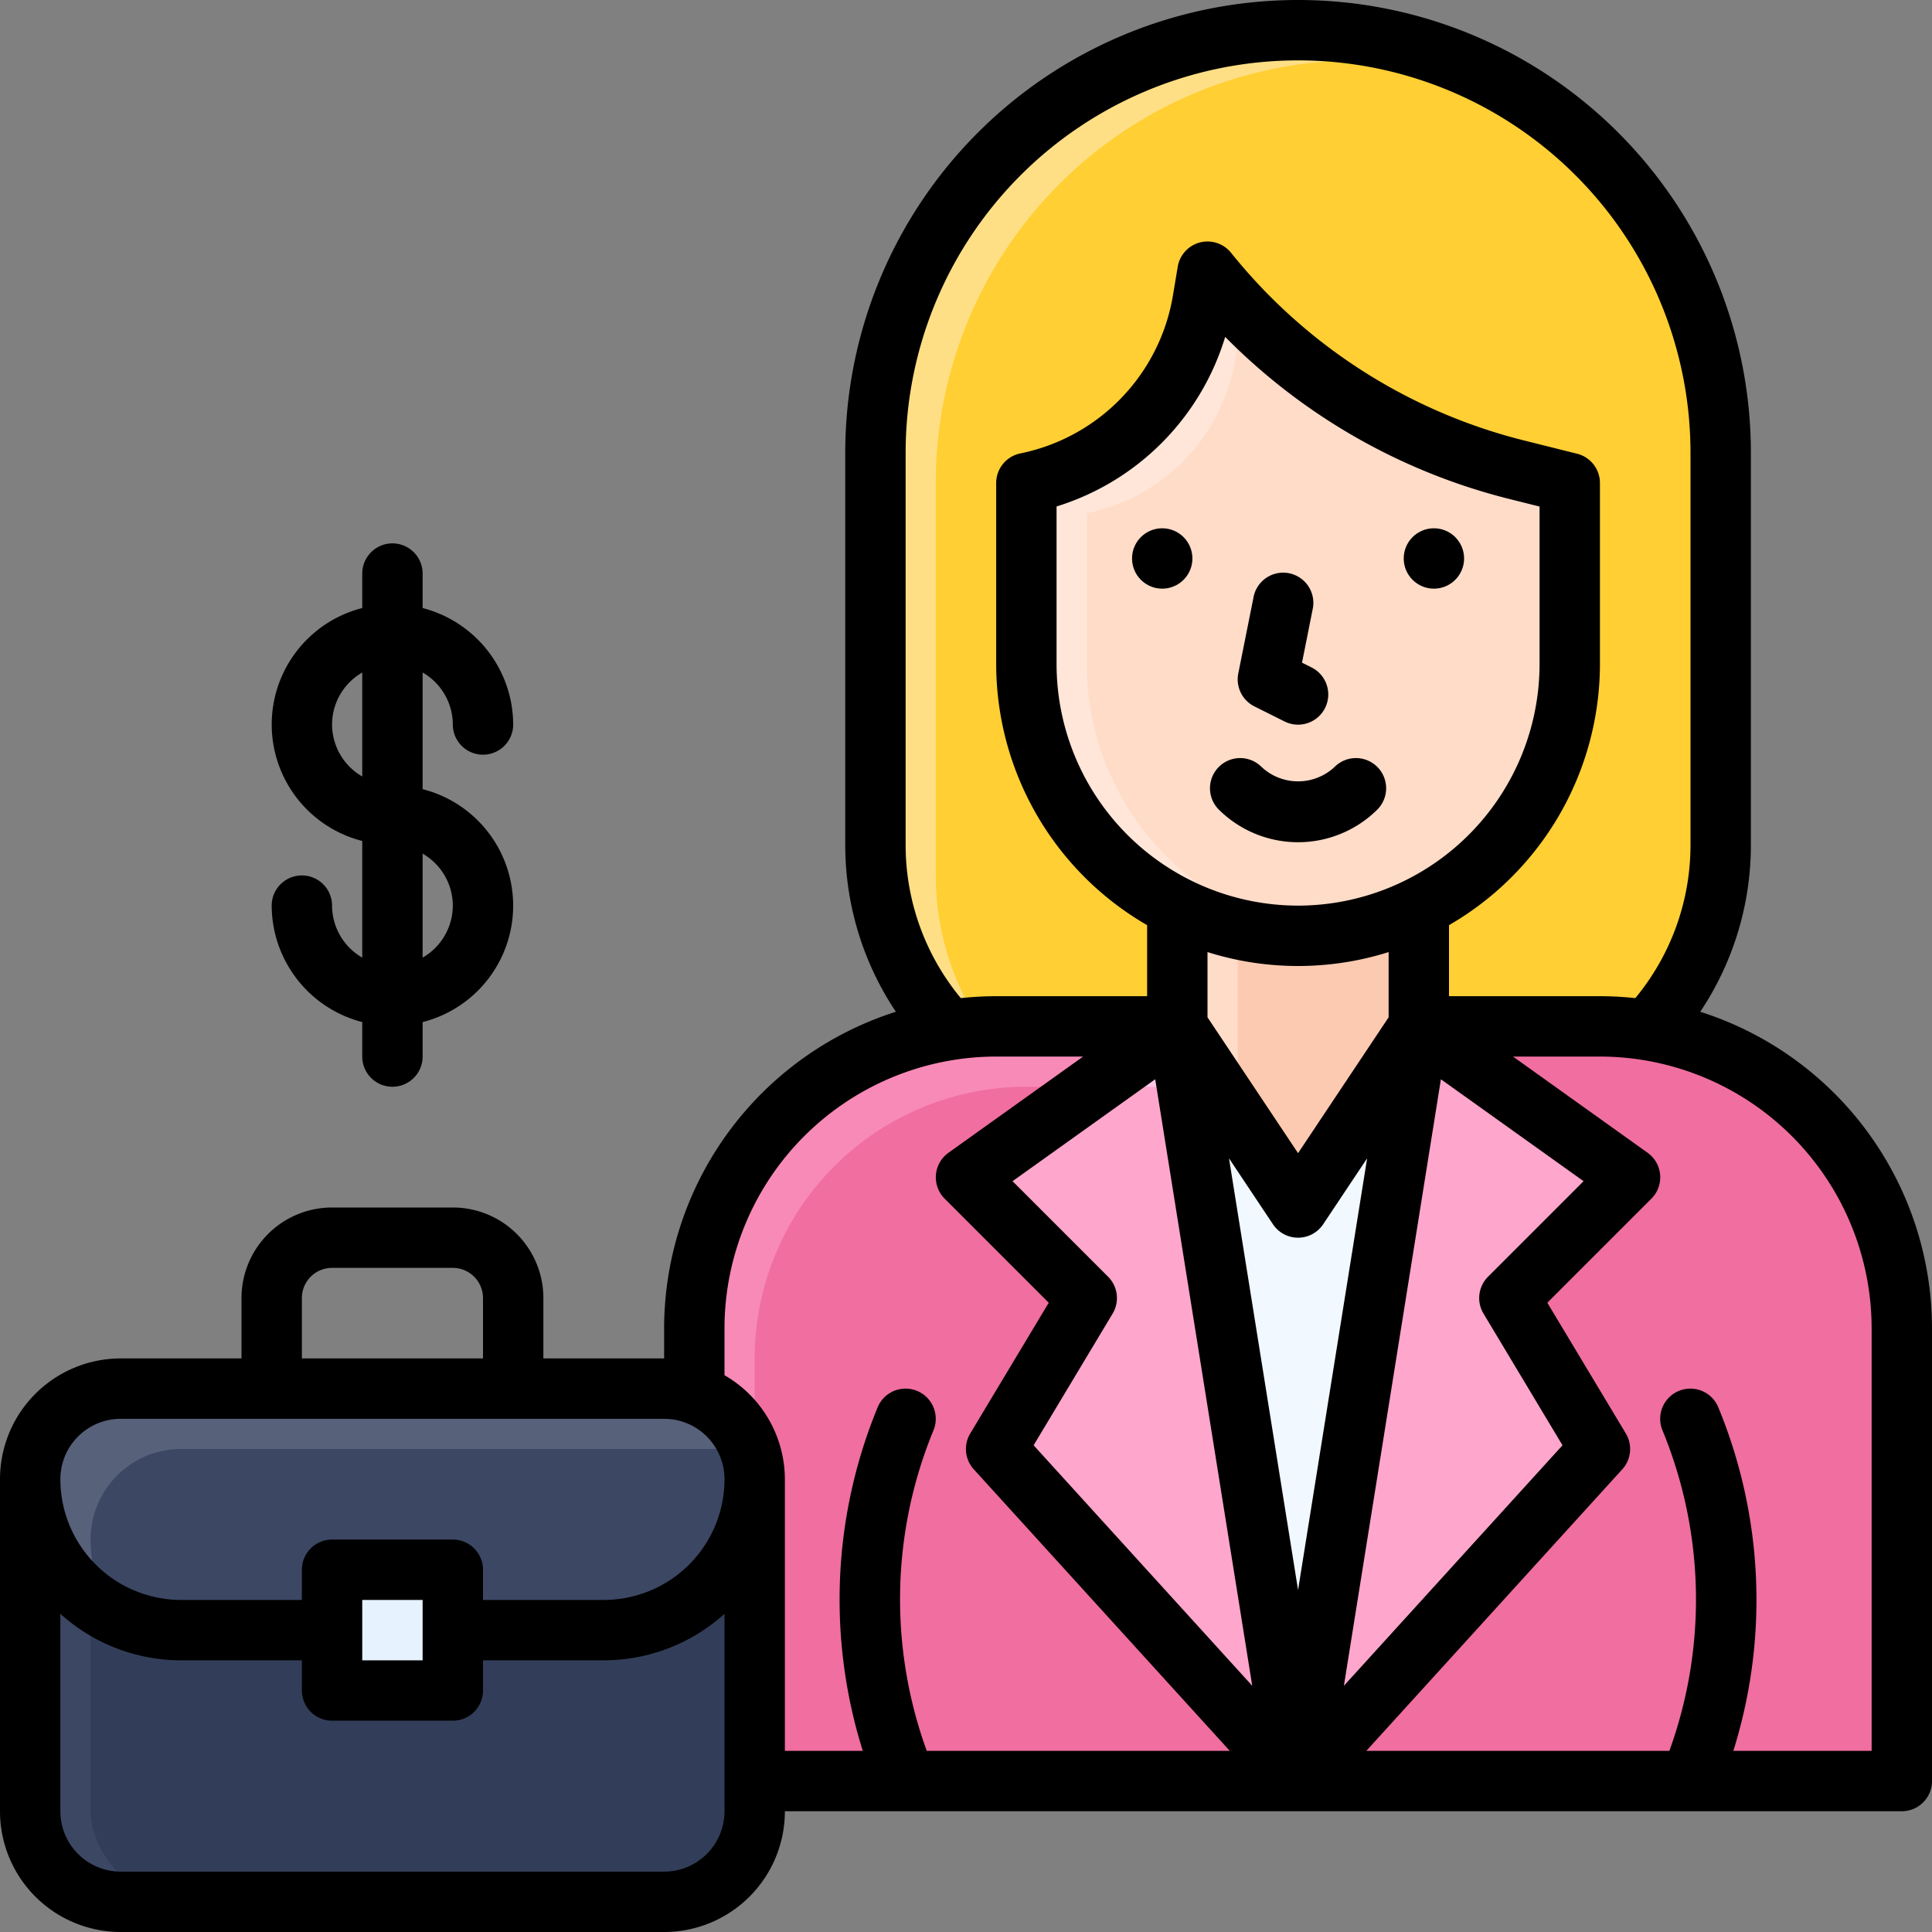 <svg xmlns="http://www.w3.org/2000/svg" id="Filled_Expand" height="512" viewBox="0 0 64 64" width="512" data-name="Filled Expand"><rect x="0" y="0" width="64" height="64" fill="#808080" stroke="none"/><path d="m43 1a14 14 0 0 1 14 14v13a9 9 0 0 1 -9 9h-10a9 9 0 0 1 -9-9v-13a14 14 0 0 1 14-14z" fill="#ffdf85"></path><path d="m50.2 3.008a13.983 13.983 0 0 0 -19.2 12.992v13a8.991 8.991 0 0 0 3.977 7.469 8.986 8.986 0 0 0 3.023.531h10a9 9 0 0 0 9-9v-13a13.977 13.977 0 0 0 -6.8-11.992z" fill="#ffcf33"></path><path d="m33 34h20a10 10 0 0 1 10 10v15a0 0 0 0 1 0 0h-40a0 0 0 0 1 0 0v-15a10 10 0 0 1 10-10z" fill="#f88ab7"></path><path d="m53 34h-10v2h-9a9 9 0 0 0 -9 9v14h38v-15a10 10 0 0 0 -10-10z" fill="#f06ea0"></path><path d="m39 34h8l-4 25z" fill="#fbfdff"></path><path d="m43 34v2h-3.68l3.68 23 4-25z" fill="#f1f8ff"></path><path d="m54 39-7-5-4 25 10-11-3-5z" fill="#ffa6cd"></path><path d="m32 39 7-5 4 25-10-11 3-5z" fill="#ffc6e8"></path><path d="m36.2 36-4.2 3 4 4-3 5 10 11-3.68-23z" fill="#ffa6cd"></path><path d="m39 27h8v7l-4 6-4-6z" fill="#fccab1"></path><path d="m39 27h8v7l-4 6-4-6z" fill="#ffdcc8"></path><path d="m41 27v9h-.667l2.667 4 4-6v-7z" fill="#fccab1"></path><path d="m34 16a7.386 7.386 0 0 0 5.838-6.03l.162-.97a18.969 18.969 0 0 0 10.212 6.553l1.788.447v6a9 9 0 0 1 -9 9 9 9 0 0 1 -9-9z" fill="#ffe6d8"></path><path d="m41 10.15v.75a6.22 6.22 0 0 1 -5 6.1v5a9 9 0 0 0 8 8.941 9 9 0 0 0 8-8.941v-6l-1.788-.447a18.972 18.972 0 0 1 -9.212-5.403z" fill="#ffdcc8"></path><rect fill="#3c4764" height="17" rx="3" width="24" x="1" y="46"></rect><rect fill="#323e59" height="17" rx="3" width="22" x="3" y="46"></rect><path d="m4 46h18a3 3 0 0 1 3 3 5 5 0 0 1 -5 5h-14a5 5 0 0 1 -5-5 3 3 0 0 1 3-3z" fill="#58617a"></path><path d="m6 48a3 3 0 0 0 -3 3 4.95 4.95 0 0 0 .625 2.375 4.95 4.95 0 0 0 2.375.625h14a5 5 0 0 0 5-5 2.983 2.983 0 0 0 -.14-.86 2.983 2.983 0 0 0 -.86-.14z" fill="#3c4764"></path><path d="m11 52h4v4h-4z" fill="#e6f3ff"></path><path d="m11 30a1 1 0 0 0 -2 0 4 4 0 0 0 3 3.858v1.142a1 1 0 0 0 2 0v-1.142a3.981 3.981 0 0 0 0-7.716v-3.864a1.993 1.993 0 0 1 1 1.722 1 1 0 0 0 2 0 4 4 0 0 0 -3-3.858v-1.142a1 1 0 0 0 -2 0v1.142a3.981 3.981 0 0 0 0 7.716v3.864a1.993 1.993 0 0 1 -1-1.722zm4 0a1.993 1.993 0 0 1 -1 1.722v-3.444a1.993 1.993 0 0 1 1 1.722zm-4-6a1.993 1.993 0 0 1 1-1.722v3.444a1.993 1.993 0 0 1 -1-1.722z"></path><path d="m44.223 25.393a1.77 1.77 0 0 1 -2.446 0 1 1 0 0 0 -1.414 1.414 3.728 3.728 0 0 0 5.274 0 1 1 0 0 0 -1.414-1.414z"></path><circle cx="47.5" cy="18.5" r="1"></circle><circle cx="38.5" cy="18.5" r="1"></circle><path d="m41.553 23.4 1 .5a1 1 0 1 0 .894-1.79l-.316-.158.349-1.752a1 1 0 1 0 -1.96-.392l-.5 2.5a1 1 0 0 0 .533 1.092z"></path><path d="m56.323 33.516a9.931 9.931 0 0 0 1.677-5.516v-13a15 15 0 0 0 -30 0v13a9.931 9.931 0 0 0 1.677 5.516 11.017 11.017 0 0 0 -7.677 10.484v1h-4v-2a3 3 0 0 0 -3-3h-4a3 3 0 0 0 -3 3v2h-4a4 4 0 0 0 -4 4v11a4 4 0 0 0 4 4h18a4 4 0 0 0 4-4h37a1 1 0 0 0 1-1v-15a11.017 11.017 0 0 0 -7.677-10.484zm-26.323-5.516v-13a13 13 0 0 1 26 0v13a7.95 7.95 0 0 1 -1.828 5.064 11.077 11.077 0 0 0 -1.172-.064h-5v-2.353a10 10 0 0 0 5-8.647v-6a1 1 0 0 0 -.758-.97l-1.788-.447a18.067 18.067 0 0 1 -9.673-6.208 1 1 0 0 0 -1.767.46l-.162.972a6.421 6.421 0 0 1 -5.052 5.213 1 1 0 0 0 -.8.98v6a10 10 0 0 0 5 8.647v2.353h-5a11.077 11.077 0 0 0 -1.172.064 7.95 7.95 0 0 1 -1.828-5.064zm19.143 15.515 2.617 4.362-7.242 7.967 3.214-20.092 4.726 3.376-3.165 3.165a1 1 0 0 0 -.15 1.222zm-12.436-1.222-3.165-3.165 4.726-3.376 3.214 20.092-7.242-7.967 2.617-4.362a1 1 0 0 0 -.15-1.222zm6.293-12.293a8.009 8.009 0 0 1 -8-8v-5.223a8.447 8.447 0 0 0 5.586-5.617 20.071 20.071 0 0 0 9.384 5.362l1.03.258v5.22a8.009 8.009 0 0 1 -8 8zm0 2a9.986 9.986 0 0 0 3-.461v2.161l-3 4.5-3-4.5v-2.161a9.986 9.986 0 0 0 3 .461zm2.288 6.371-2.288 14.3-2.288-14.3 1.456 2.184a1 1 0 0 0 1.664 0zm-35.288 4.629a1 1 0 0 1 1-1h4a1 1 0 0 1 1 1v2h-6zm-6 4h18a2 2 0 0 1 2 2 4 4 0 0 1 -4 4h-4v-1a1 1 0 0 0 -1-1h-4a1 1 0 0 0 -1 1v1h-4a4 4 0 0 1 -4-4 2 2 0 0 1 2-2zm10 6v2h-2v-2zm8 9h-18a2 2 0 0 1 -2-2v-6.54a5.969 5.969 0 0 0 4 1.54h4v1a1 1 0 0 0 1 1h4a1 1 0 0 0 1-1v-1h4a5.969 5.969 0 0 0 4-1.54v6.54a2 2 0 0 1 -2 2zm4-13a3.987 3.987 0 0 0 -2-3.444v-1.556a9.01 9.01 0 0 1 9-9h2.88l-4.461 3.187a1 1 0 0 0 -.126 1.52l3.448 3.448-2.6 4.33a1 1 0 0 0 .117 1.188l8.481 9.327h-10.039a14.7 14.7 0 0 1 .221-10.615 1 1 0 1 0 -1.846-.77 16.719 16.719 0 0 0 -.494 11.385h-2.581zm36 9h-4.581a16.719 16.719 0 0 0 -.5-11.385 1 1 0 0 0 -1.846.77 14.7 14.7 0 0 1 .227 10.615h-10.039l8.479-9.327a1 1 0 0 0 .117-1.188l-2.6-4.33 3.448-3.448a1 1 0 0 0 -.126-1.52l-4.459-3.187h2.88a9.01 9.01 0 0 1 9 9z"></path></svg>